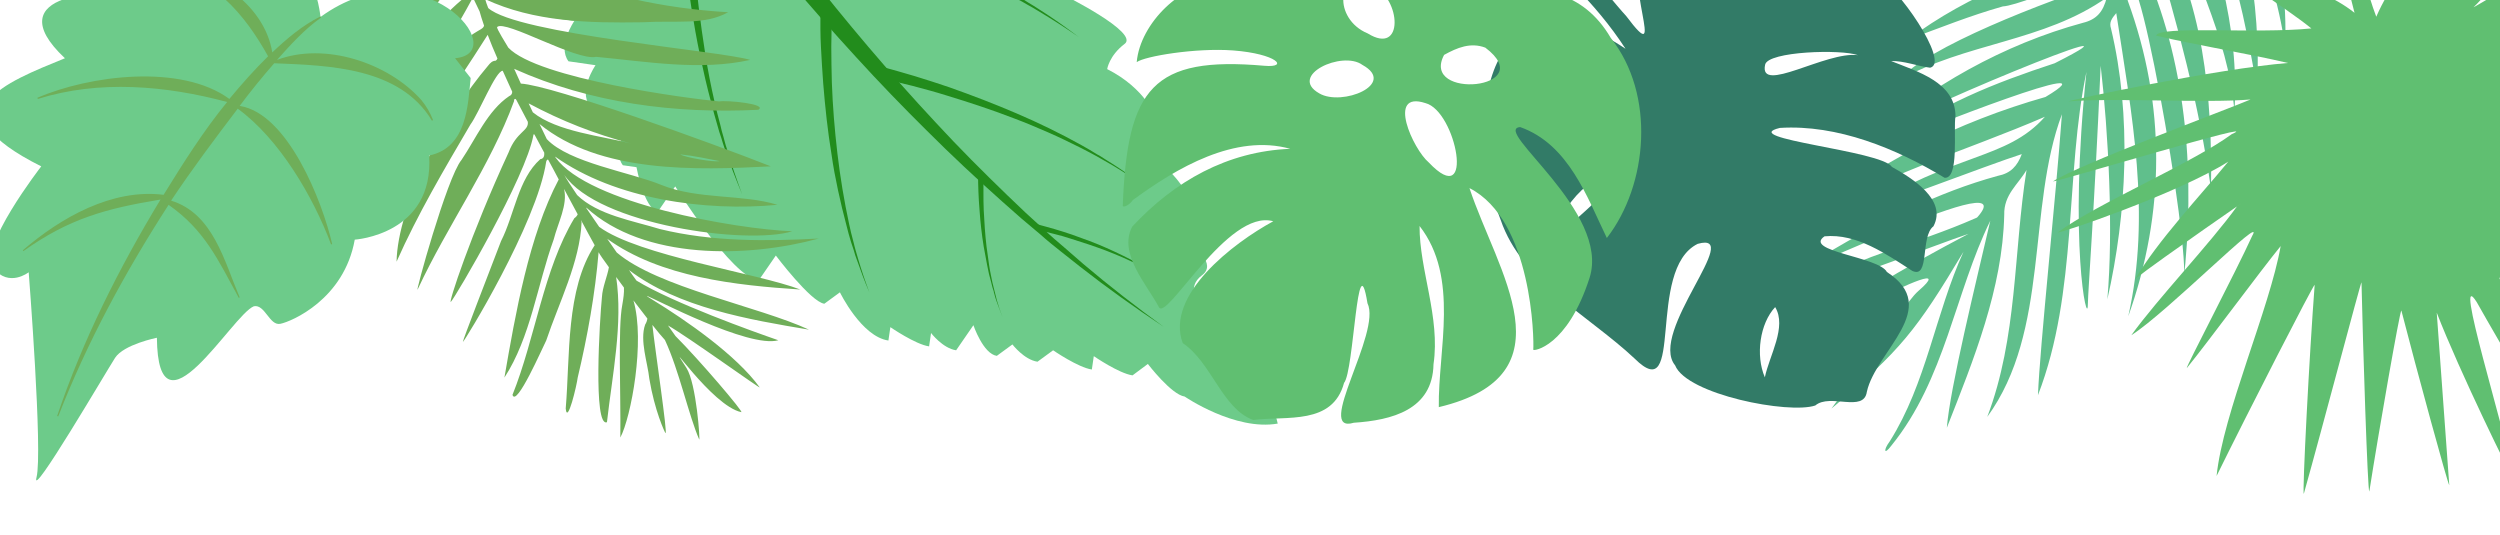   <svg xmlns="http://www.w3.org/2000/svg" x="0px" y="0px" viewBox="0 0 897.1 192" style="vertical-align: middle; max-width: 100%; width: 100%;" width="100%">
   <g>
    <path d="M739.9,41c-12.6,33.7-4.3,77.7-26.8,108.6c10.9-28.6,9.4-59,14.1-88.6c-3,5.2-8.2,8.8-8,16.1    c-0.6,26.5-11,52-20.6,76.4c1.1-14.1,10.5-52.3,15.6-74.3c-12.7,25.9-16.2,56.9-35.5,80.7c-2.7,3.6-2.9,1.6-0.6-1.5    c13.2-20.9,16.3-45.7,26.5-68.1c-16.8,28.1-22.6,35.5-47.4,56.3c21.4-28.9,27.4-38.9,31.2-42.2c21-18.2-55.5,25-49.6,20.8    c23.2-16.7,44.4-29.1,67.6-41.3c-8.5,2.7-74.1,28-55.4,18c18.1-10.8,36-14,57.9-23.6c0.3-0.1,0.5-0.2,0.7-0.4    c18.9-21.5-88.2,33-53.9,12.9C675,79.4,695.3,69,716.9,63.1c4.6-0.9,7-3.5,8.6-7.8c-10.8,3.4-59.8,22.1-57.1,20.4    c32.9-21.1,51.5-18.1,65.4-33.8c-28.4,12.3-59.4,21.1-85.7,37.8C672.6,58.4,703,43.6,734,34.8C761.1,18.6,688,47,677.5,52    c17.1-14.1,38.8-22.4,59.8-29.3c43-21.7-59.6,20.2-66.9,27.6c22-19.4,48.7-34.4,77-42.1c5-1.2,7.3-4,8.6-9.1    c-22.6,16-50.9,16.2-74.7,29.8c10-12.1,52.2-28.1,75.5-35.8c16.6-12.9-29.7,8.8-38.1,9.2c-11.7,3.3-22.6,7.7-34,11.9    c21.9-16.4,48-26.2,74.5-32.7c5.9-1.3,3.9-7.7,8.8-10.1c-23.1,11.2-42.8,14.3-64.5,24.1c19.5-14.4,41.8-23.9,65.1-30.1    c10-11.8,2.9-8.4-6.2-2.6c-21.9,10.4-46,15.7-67.1,28c-5.8,2.9,1.9-3.2,3.7-4.2c23.3-16,48-30.9,75.4-38.4    c4.9-1.7,2.3-10.6,6.3-13.1c-27.9,17.9-53.8,26-77.8,44.4c7.4-14.7,44.9-36.1,66.6-46.5c7.3-3.3,3.2-6,15.5-14.5    c-27.4,18.9-56.4,29.9-80.1,52.2c18-23.5,45.6-37.9,72.7-53.3c14.6-8.3,17.5-22-0.6-5.1c-26,16.3-54,29.1-76.9,50    c-4.3-6.1,86.5-67.6,88.8-71.5c0.7-1.2-28.1,16.4-42.8,25.1c-8.8,4.8-17.1,10.3-25,17.1c-4.4-2.9,58.1-47.4,26.6-28.2    c-9.1,4.4-17.6,9.7-26.1,15.2c10.6-13.4,25.9-22.4,39.9-31.8c7.6-7.8,35.9-16.3,33-26.5c-24.5,24.4-58.8,35.4-83,60.4    c10.2-15.8,24.7-28.1,39.2-39.8c13.3-13.5,35.4-21.3,45.8-35.6c-17.4,14-40.3,21.3-58.1,35.7c14.9-18.8,36.4-31.3,56.5-43.8    c6-8.5,4.9-20.9,4.3-31.1c-0.3-4.8,3.3-6.4,5.9-7.5c3-0.3,3,7.8,3,11c-6.9,53.8,19.4,28.6,41.5,83.2c-12.3-19.1-30.5-30-43.4-48.8    c-1.2,5.3-1.9,9.3,2.3,13.4c22.8,20.6,40.2,47.1,49.2,76.6c-8.9-17.7-19.1-34.4-33.5-48.5c-7.3-5.2-27.2-40.4-18.6-16.3    c23,27.6,38.3,61.4,37.8,97.9c-4.3-35.7-28.4-62.5-41.7-95.1c-0.2,3.6-2.5,8.3-2.4,11.1c0,0.9,0.9,1.1,1.4,1.8    c15.8,18.5,32,58.1,35.2,91.4c-5.5-15.4-9.5-33.4-18.5-48.3c-6-9.3-24.3-55.4-18.9-26.2C817.1-64.4,830-29.1,828,9    c-3.5-36.2-24.3-66.8-33.2-101.8c-3.5,4.7-3.4,9.2-0.1,14.9c16.5,28.6,26.6,61.7,25.3,95c-4.2-32.5-21.3-61.5-29.7-93.1    c-3.4,1.9-4,11.6-0.2,16.7c15.9,27.1,21.2,60.2,19.9,91.3c-3.1-17-6.4-36.3-13-53.3c-5.1-12.5-8-27.6-12.7-39.3    c-0.5,4.2-4.1,8.9-2,12.9c12.6,27.4,21.4,57.4,19.5,87.8c-2.1-27.6-16.7-51.6-23.2-78c-1.1-5.7-4.1,7-5.2,9    c17.4,28.4,20.5,63.8,20,96.8c-4.2-29.9-12-59.5-20.9-88.6c0-2.2-1.9-2.6-2.3-0.2c-2.2,3.8-1.8,7.3,0.1,11.4    C785,25,787.7,64.2,783.5,101.3c3-11.4-18.9-134.9-20-101.1c13.7,37.4,13.5,76.1,0.2,113.3c8.3-36.6,1.3-72.2-4.3-108.8    c-1.7,2-2.6,3.4-1.9,5.5c7.5,31.3,5.7,66.5-1.3,97.2c2.2-24.9,0.4-59.5-2.4-83.8c-2.4,54.1-4.5,79.9-4.6,85.7    c-0.1,8.6-7-22.1-0.5-83.5c-7.7,36.6-3,78.8-17.4,116C732,124.1,737.7,71.3,739.9,41z M757.1-100.5c5.2-5.5,38.3-15.3,35.9-25.1    C787.9-119.8,763.3-104.8,757.1-100.5z" fill="rgb(96,191,140)">
    </path>
   </g>
   <path d="M911.9,78.7c9.6,16.1,30.4,39,38.2,56.4c-13.2-14.7-34.1-33.5-47.2-48.2c9.9,21.2,29.8,45.1,37.3,67.5   c-14.1-13.8-30-40.1-43.4-54.9c6.5,17.9,17.8,45.6,24.3,63.5c-0.5,0.2-24.1-39.9-32.3-54.5c-9-14.5,10.4,46.5,13.3,63.6   c-0.5,0.1-19.7-39.2-27.7-59.9c1.5,20.6,3,41.3,4.5,61.9c-0.4,0.1-11.8-41.7-17.2-62.7c-0.5,0-8.1,43.3-11.5,65   c-0.6-0.1-2.3-52.4-2.8-75.1c-0.3,0-14.2,52.8-20.7,75.9c-0.6-0.1,2-50.1,3.9-75c-0.4-0.2-23.9,45.6-35.2,68.6   c2.3-22.5,19.1-60.2,23-82.5c-7.5,9.2-26.2,34.6-33.7,43.8c-0.4-0.3,17.6-34.5,23.5-47.5c5.1-8.7-30.4,27.4-43.4,35.7   c9.5-13.2,28.4-33,37.9-46.2c9.4-6.5-27.8,19.1-36.4,25.9c7.9-13.5,23.1-29.6,33.3-42c-17.7,11.3-60.9,26-61.2,25.4   c14.1-10.4,48.4-24.9,62.5-35.3c13.4-5.8-63.9,17.5-64.2,17c8.4-5.7,61.4-25.4,70.9-29.4c-16.4,1.4-49-0.7-65.4,0.7   C742.1,36,796,24.6,821,22.6c-14.4-3.4-32.9-6.4-47.3-9.8c0.7-3.7,35.8-0.6,55.7-2.6C820.6,3,794.9-13.5,795.1-14   c16.1,7.6,34.4,6.4,49.8,18.6c-2.2-8.5-4.1-16.2-6.1-23.9c-0.8-3-2.1-5.9-2.7-8.9c-0.6-2.9-0.8-6.3,2.7-7.1c3.3-0.7,4.3,2.5,4.9,5.1   c1.9,7.9,4.1,15.7,5.4,23.8c0.6,3.9,1.9,7.8,3.6,12.4c9.4-21.5,26.6-32.7,47-41.3c-1.9,5.3-26.6,28.7-28,33.6   c10-5.7,51.1-37.2,51.4-36.8c-6.1,5.7-29.3,35.4-35.5,41.1c0.1,0.3,63.9-38.3,64.1-37.9C940.4-26.4,917-6.8,905.3,1.6   c14.5-1.4,39.9-15.9,54.3-16.9c0.1,0.5-41.5,22.2-54.4,26.6c17.2-2,51.6-14.6,68.1-14c-14.4,5.7-39,16.6-54.8,22.1   c17.7,3,43.8-8,59.9-2.2c-13.3-0.4-51.3,16.4-64.6,16.1c0,0.1,51-6.7,64.5-3.9c0,0.5-43,9.6-55.5,11.6c13.1,4.6,44.5,3.2,57.6,7.8   c-10.8,2.1-31.8,0.1-42.4,0.5c-5.6,0.4,31.9,13.8,42.8,19.8c-0.2,0.6-49.7-9.8-67-14.3c-0.2,0.5,42,23.1,56,32.6   c-0.2,0.6-58.7-23.3-58.9-23c12.6,13.7,41.9,35.4,54.5,49C964.9,113.7,912.3,78.3,911.9,78.7z" fill="rgb(96,191,113)">
   </path>
   <g>
    <path d="M221.4-98.7c0,0-14.6-2.1-20.2,2.1c-3.3,2.5-9.4,24.1-13.1,44.2c-2.5,13.4-3.9,26.2-2.8,32.3l9,6.2    c0,0-2.1,14.5,2.1,20l9.7,1.4c0,0-6.2,9-2.1,14.5l9.7,1.4c0,0-6.2,9-2.1,14.5l4.9,0.7c0,0-0.7,4.8,3.5,10.3l5.6-4.1    c0,0-6.2,9-2.1,14.5l4.9,0.7c0,0,2.8,15.2,7.7,15.9l6.2-9c0,0,20.2,32.4,29.9,33.8l6.2-9c0,0,12.5,16.6,17.4,17.3l5.6-4.1    c0,0,7.7,15.9,17.4,17.3l0.7-4.8c0,0,9,6.2,13.9,6.9l0.7-4.8c0,0,4.2,5.5,9,6.2l6.2-9c0,0,3.5,10.3,8.4,11l5.6-4.1    c0,0,4.2,5.5,9,6.2l5.6-4.1c0,0,9,6.2,13.9,6.9l0.7-4.8c0,0,9,6.2,13.9,6.9l5.5-4.1c0,0,8.4,11,13.2,11.7c0,0,18.1,12.4,33.4,9.7    c0,0-9.1-40.7-28.6-43.5c0,0-4.2-5.5,1.4-9.7S428,88.4,428,88.4l0.7-4.8c0,0,0,0-9.7-1.4c0,0,0.7-4.8,6.2-9    c5.6-4.1-16.7-22.1-16.7-22.1l6.2-9c0,0-3.5-10.3-17.4-17.3c0,0,0.7-4.8,6.2-9C409.2,11.8,381.3-2,381.3-2s5.6-4.1,11.1-8.3    c5.6-4.1-18.1-12.4-18.1-12.4s-4.2-5.5,1.4-9.7c5.6-4.1-24.3-3.5-24.3-3.5s0,0,5.6-4.1c5.6-4.1-23-13.1-23-13.1s1.4-9.7,6.2-9    c4.9,0.7-13.2-11.7-28.5-9c0,0,0.7-4.8,6.2-9c5.6-4.1-19.5-2.8-19.5-2.8s0,0,0.7-4.8c0.7-4.8-24.3-3.5-24.3-3.5l0.7-4.8    c0,0-9-6.2-14.6-2.1l-4.2-5.5l-10.4,3.4c0,0-18.8-7.6-24.3-3.5C216.5-99.3,221.4-98.7,221.4-98.7z" fill="rgb(109,203,138)">
    </path>
    <path d="M221.4-98.7c2.7-1.6,6.3-0.7,7.9,2c2.1,3.5,4.3,7,6.5,10.5c3.2,5.1,6.6,10.2,9.9,15.3    c6.7,10.1,13.7,20.1,20.8,30c14.2,19.7,29.2,39,45,57.6c7.9,9.3,16,18.4,24.3,27.3c8.3,9,16.9,17.6,25.7,26.1l6.6,6.3l6.8,6.2    c1.1,1,2.2,2.1,3.4,3.1l3.5,3c2.3,2,4.6,4,6.9,6c9.3,7.9,19,15.4,28.9,22.6c-10.2-6.8-20.2-13.9-29.9-21.5    c-2.4-1.9-4.8-3.8-7.2-5.7l-3.6-2.9c-1.2-1-2.4-2-3.5-3l-7-5.9l-6.9-6.1c-9.2-8.2-18.1-16.5-26.8-25.2    c-8.7-8.6-17.3-17.5-25.5-26.5c-16.6-18.1-32.5-36.9-47.6-56.2c-7.6-9.7-15-19.5-22.2-29.4c-3.6-5-7.2-10-10.7-15.1    c-2.4-3.5-4.7-6.9-7.1-10.4C217.8-93.3,218.6-97,221.4-98.7L221.4-98.7z" fill="#228C1C">
    </path>
    <path d="M352,62.3c0.6,0,1,0.5,1,1.1c0,0.7-0.1,1.5-0.1,2.2c0,1.1,0,2.2,0,3.3c0,2.2,0,4.3,0.1,6.5    c0.2,4.3,0.5,8.7,1,13c0.3,2.2,0.6,4.3,0.9,6.5c0.3,2.2,0.8,4.3,1.2,6.4l0.4,1.6l0.4,1.6c0.1,0.3,0.1,0.5,0.2,0.8l0.2,0.8    c0.1,0.5,0.3,1.1,0.4,1.6c0.6,2.1,1.3,4.2,2.1,6.2c-0.8-2-1.6-4.1-2.3-6.1c-0.2-0.5-0.3-1-0.5-1.6l-0.2-0.8    c-0.1-0.3-0.2-0.5-0.2-0.8l-0.5-1.6l-0.4-1.6c-0.6-2.1-1.1-4.2-1.5-6.4c-0.4-2.1-0.8-4.3-1.2-6.5c-0.7-4.3-1.2-8.7-1.5-13.1    c-0.2-2.2-0.3-4.4-0.4-6.6c0-1.1-0.1-2.2-0.1-3.3c0-0.7,0-1.5,0-2.2C351,62.7,351.5,62.3,352,62.3L352,62.3z" fill="#228C1C">
    </path>
    <path d="M296.6,4c1.1,0,2,1,1.9,2.1c-0.1,1.4-0.1,2.9-0.1,4.3c0,2.1-0.1,4.2-0.1,6.4c0,4.3,0.1,8.5,0.2,12.8    c0.3,8.5,1,17,2,25.5c0.5,4.2,1.1,8.5,1.8,12.7c0.7,4.2,1.5,8.4,2.4,12.6l0.7,3.1l0.8,3.1c0.1,0.5,0.3,1,0.4,1.6l0.4,1.5    c0.3,1,0.6,2.1,0.9,3.1c1.2,4.1,2.6,8.2,4.1,12.2c-1.7-3.9-3.2-8-4.6-12c-0.4-1-0.7-2-1-3.1l-0.5-1.5c-0.2-0.5-0.3-1-0.5-1.5    l-0.9-3.1l-0.8-3.1c-1.1-4.1-2.1-8.3-3-12.5c-0.9-4.2-1.7-8.4-2.3-12.7c-1.4-8.5-2.3-17-3-25.6c-0.3-4.3-0.6-8.6-0.8-12.9    c-0.1-2.2-0.2-4.3-0.2-6.5c0-1.5,0-2.9,0-4.4C294.5,4.9,295.4,4,296.6,4L296.6,4z" fill="#228C1C">
    </path>
    <path d="M245.4-66.4c1.5,0.1,2.7,1.3,2.6,2.8c-0.1,1.9-0.1,3.9-0.2,5.8c-0.1,2.9-0.1,5.7-0.1,8.6    c0,5.7,0.1,11.5,0.3,17.2c0.4,11.5,1.3,23,2.7,34.4c0.7,5.7,1.5,11.4,2.4,17.1c0.9,5.7,2,11.3,3.3,17l1,4.2l1.1,4.2    c0.2,0.7,0.3,1.4,0.5,2.1l0.6,2.1c0.4,1.4,0.7,2.8,1.2,4.2c1.6,5.5,3.5,11,5.5,16.4c-2.2-5.3-4.3-10.7-6.2-16.2    c-0.5-1.4-0.9-2.8-1.3-4.1l-0.7-2.1c-0.2-0.7-0.4-1.4-0.6-2.1l-1.2-4.2l-1.1-4.2c-1.5-5.6-2.8-11.2-4-16.9    c-1.2-5.7-2.2-11.4-3.1-17.1c-1.8-11.5-3.2-23-4.1-34.6c-0.5-5.8-0.8-11.6-1-17.4c-0.1-2.9-0.2-5.8-0.3-8.7c0-2-0.1-3.9-0.1-5.9    C242.5-65.2,243.8-66.5,245.4-66.4L245.4-66.4z" fill="#228C1C">
    </path>
    <path d="M371.9,81.4c-0.1,0.6,0.2,1.1,0.8,1.2c0.7,0.2,1.4,0.3,2.2,0.5c1.1,0.3,2.1,0.5,3.2,0.8    c2.1,0.5,4.2,1.1,6.3,1.8c4.2,1.3,8.4,2.7,12.4,4.2c2,0.8,4.1,1.6,6.1,2.5c2,0.9,4,1.8,5.9,2.8l1.5,0.8l1.4,0.8    c0.2,0.1,0.5,0.3,0.7,0.4l0.7,0.4c0.5,0.3,1,0.5,1.4,0.8c1.9,1.1,3.7,2.3,5.5,3.6c-1.8-1.3-3.5-2.6-5.4-3.8    c-0.5-0.3-0.9-0.6-1.4-0.9l-0.7-0.4c-0.2-0.1-0.5-0.3-0.7-0.4l-1.4-0.8l-1.4-0.8c-1.9-1.1-3.9-2.1-5.9-3.1c-2-1-4-1.9-6-2.8    c-4-1.8-8.2-3.3-12.4-4.8c-2.1-0.7-4.2-1.4-6.3-2c-1.1-0.3-2.1-0.6-3.2-0.9c-0.7-0.2-1.4-0.4-2.2-0.6    C372.6,80.4,372,80.8,371.9,81.4L371.9,81.4z" fill="#228C1C">
    </path>
    <path d="M315.4,25.9c-0.2,1.1,0.5,2.2,1.6,2.4c1.4,0.3,2.8,0.6,4.2,1c2.1,0.5,4.2,1,6.2,1.5c4.1,1.1,8.3,2.2,12.4,3.5    c8.2,2.5,16.4,5.2,24.4,8.3c4,1.5,8,3.2,11.9,4.9c3.9,1.7,7.8,3.6,11.6,5.5l2.9,1.5l2.8,1.5c0.5,0.3,0.9,0.5,1.4,0.8l1.4,0.8    c0.9,0.5,1.9,1.1,2.8,1.6c3.7,2.2,7.3,4.5,10.8,7c-3.4-2.6-7-5.1-10.6-7.4c-0.9-0.6-1.8-1.1-2.7-1.7l-1.4-0.9    c-0.5-0.3-0.9-0.6-1.4-0.8l-2.8-1.7l-2.8-1.6c-3.8-2.1-7.6-4.1-11.5-6c-3.9-1.9-7.8-3.7-11.8-5.4c-7.9-3.4-16-6.5-24.2-9.4    c-4.1-1.4-8.2-2.7-12.4-4c-2.1-0.6-4.2-1.2-6.2-1.8c-1.4-0.4-2.8-0.8-4.3-1.2C316.7,24,315.6,24.7,315.4,25.9L315.4,25.9z" fill="#228C1C">
    </path>
    <path d="M259.6-41.1c-0.3,1.5,0.6,2.9,2.1,3.2c1.9,0.4,3.8,0.9,5.7,1.3c2.8,0.7,5.6,1.4,8.4,2.1    c5.6,1.5,11.2,3,16.7,4.7c11.1,3.3,22.1,7,32.9,11.2c5.4,2.1,10.8,4.3,16.1,6.7c5.3,2.3,10.6,4.8,15.7,7.4l3.9,2l3.8,2.1    c0.6,0.3,1.3,0.7,1.9,1l1.9,1.1c1.3,0.7,2.5,1.4,3.8,2.2c5,3,9.9,6.1,14.6,9.4c-4.6-3.5-9.4-6.9-14.3-10c-1.2-0.8-2.5-1.6-3.7-2.3    l-1.9-1.2c-0.6-0.4-1.3-0.7-1.9-1.1l-3.8-2.2L358-5.6c-5.1-2.8-10.3-5.6-15.5-8.1c-5.2-2.6-10.5-5-15.9-7.3    c-10.7-4.7-21.6-8.8-32.7-12.6c-5.5-1.9-11.1-3.7-16.7-5.4c-2.8-0.8-5.6-1.7-8.4-2.5c-1.9-0.5-3.8-1.1-5.8-1.6    C261.4-43.5,259.9-42.6,259.6-41.1L259.6-41.1z" fill="#228C1C">
    </path>
   </g>
   <path d="M583.3,17.5c-10.8-16.7-25.8-30.4-41.1-42.9c-2.2-1.7-2.2-1.9,0.1-3.4c8.6-7.3,34.4,27.3,41.2,34.5   c15.6,20.8-2.2-14.1,6.9-24.5c19.9-31,65.3-13.4,83.5,11c6.1,1.7,26.2,30.4,18.7,32.1c-4.7-0.6-9.3-2.5-14-2.4   c9.4,3.8,23.1,7.6,23.1,19.8c-0.8,5,1.4,22.5-3.9,22.1c-17.3-10.5-38.5-19.2-59.1-17.9c-15.9,3.8,36.6,8.1,40.2,14   c7.2,4,19.9,11.8,14.9,21.3c-4.8,3.6-1.2,19-7.6,16c-9.3-6-19.9-13.5-31.5-12.4c-7.8,5.4,19.5,7.3,22.4,12.8c20,13-4,28.3-7.2,43   c-1.1,7.6-13.2,0.4-18.5,4.9c-9.4,3.2-46.1-3.9-50.3-14.4c-9.7-11.8,25.1-48.4,8.1-43.6c-18.7,9.2-4.4,59.3-22.7,41.1   c-16.4-15.4-40.4-27.4-48-49.7C523.9,42.8,534.8-15.1,583.3,17.5z M626.7-11.3c-10.1,10.9,30.8,8,32.2,1.7   C659.2-11.2,630.5-15.8,626.7-11.3z M666.7,19.8c-5.9-2.2-32.3-1.4-33.3,3.4C631,34,655.3,18.3,666.7,19.8z M633.3,135.4   c1.6-7.8,8-18.1,3.7-25.2C631.5,116.1,629.9,127.5,633.3,135.4z M557.2,85.5c10.9-8.1,20.7-18.8,30.6-27.2   C575.3,60.1,561.9,69.2,557.2,85.5z M569.6,39.5c-5.8-2.6-16.4-4-19.2,2C555.3,44.7,563.4,40.8,569.6,39.5z" fill="rgb(50,123,103)">
   </path>
   <path d="M135.5-12.6C125.8,6.1,118.9,26.7,117,47c11-14.6,15.5-32.9,27.8-46.3c5.8-7.8,12.2-16,16.7-24.3   c7.7,14.7,0.7,6.3-6.4,17c-14.8,16.9-30.4,44.7-32,64c11.9-21,23.1-42.1,37.8-61.7c2-2.3,3-5.7,4.8-7.8c0.5,2.3,5.5,9.4,2,10.4   c-20.5,16-35.3,46.8-38.2,71.5c10.6-24.7,27.5-47,40.2-70.7c1,2.1,1.8,3.7,2.4,5c0.3,1.2,0.9,3,1.6,5.1c-0.5,2.2-5.3,1.3-12.7,12.5   c-13.4,17.2-25.8,37.8-27.3,60c10.2-24,28.5-48.8,41.3-69.2c1,2.6,2.2,5.6,3.5,8.5c-0.1,0.3-0.3,0.6-0.7,0.8c-1.1,0-1.9,0.8-2.6,1.7   c-15.8,18.6-32.5,50.2-32.9,70.4c7.6-17.1,17-33,26.5-49.2c3.1-4.2,9.1-19.4,11.6-19.3c1.2,2.7,2.4,5.3,3.4,7.5   c0,0.7-0.3,1.3-1.1,1.6c-7.7,5.2-11.9,15.2-17.1,22.9c-5.2,6.2-17,49.2-15.7,46.4c10.7-23,26-44.1,34.6-67.6   c-0.2-0.5,0.3-0.9,0.6-0.6c0.1,0.1,0.1,0.2,0.2,0.3c0.8,1.6,2.3,4.3,4.1,7.8c0.4,3.4-4,3.4-6.9,11c-13.6,29.4-21.9,54.9-20.7,53.6   c1.7-1.8,27-44.9,29.6-59.8c0-0.3,0.2-0.4,0.4-0.2c1.1,2.1,2.3,4.3,3.5,6.5c0.1,1.1-0.2,2.2-1.4,2.3c-8,7.1-9.3,20-14.1,29.4   c-4.5,11.8-13.9,35.9-13.7,36.2c0.2,0.4,26.6-42.5,29.9-64.7c0.2-0.6,0.4-0.8,0.7-0.7c1.3,2.3,2.5,4.7,3.8,7.1   c-10.7,20.2-15.5,48.1-19.5,71.1c9.4-14.4,11.8-33.3,17.7-49.6c1.5-5.9,5.1-12.5,3.7-18.1c1.7,3.2,3.4,6.3,4.9,9.1   c-0.2,0.5-0.6,1-1.2,1.4c-11.1,18.4-14,43-22.2,63.4c1.4,4.6,10.7-16.8,12.1-19.5c4.6-13.7,12.1-28.2,12.7-42.5   c-0.1-0.2-0.2-0.5-0.2-0.7c2,3.7,3.7,6.9,4.9,9c-10.4,15.9-8.8,39.7-10.4,58.6c0.6,6,4-8.5,4.3-11.1c3.5-14.7,6.3-30.3,7.5-45l0,0   c0.4,0.8,1.8,2.8,3.7,5.4c-0.6,3.4-2.3,7.1-2.5,10.7c-0.8,8-3.2,46.9,1.8,44.9c1.9-16.9,5.8-35.3,3.3-52.1c0.9,1.2,1.8,2.5,2.8,3.8   c0.1,1.9-0.2,3.9-0.6,6.2c-1.6,8.2-0.5,31.7-0.7,47.6c3.8-7.1,9-34.5,4.7-49.2c1.7,2.2,3.4,4.4,5,6.5c-0.1,0.7-0.3,1.4-0.8,2.2   c-2,5.7,0.9,13.6,1.5,19.4c1.9,11.4,5.5,19.2,5.8,19.5c0.9,0.9-3.8-30.3-4.7-38.8c1.8,2.3,3.4,4.2,4.5,5.4   c5.1,10.9,8.6,27.3,12.3,35.7c0.4,0.8-1-20.2-4.6-25.7c-8.9-13.7,9.1,13.7,19.7,15.9c1.1,0.2-14.9-18.6-23.6-27.3c0,0-1-1.4-2.7-3.8   c6.5,3.6,33.4,23,32.9,22.2c-8.3-11.5-26.3-24-38.4-31.4c-1-0.6-1.6-1-1.9-1.2c0-0.1-0.1-0.1-0.1-0.2c2,0.6,36.5,18.9,47.1,15.9   c-8.7-3-37.8-13.4-50.9-21.4c-0.9-1.2-1.8-2.5-2.7-3.8c17.7,13.5,43.1,17.8,64.6,21.4c-18.2-8.4-54.4-15.2-69-27.7   c-1.1-1.6-2.3-3.3-3.4-4.9c19.1,13.8,46.2,16.7,69.3,18.2c-15.4-5.9-58.1-12.1-72.2-22.5c-1.6-2.3-3.2-4.6-4.6-6.7   c0-0.1,0-0.2,0-0.2c20.7,18.9,57.8,18.1,83.4,11.1c-18.7,1-38.2,1.2-57-3.4c-9.7-3-22.3-5-29.7-12.2c-2.3-3.4-4-6-4.6-7.2   c12.2,17.9,65.6,25.2,81.8,20.2c-20.5-0.8-73-10-84.9-26.4c-0.1-0.1-0.1-0.3-0.2-0.4c21.5,15.3,53.9,19.8,79.8,17.3   c-12.7-3.9-28.4-1.8-41.6-7.1c-11.1-4.6-33.3-8-41.2-16.5c-0.8-1.7-1.7-3.5-2.6-5.4c21.7,17.7,56,16.6,83,15.2   c-20.2-8-78.4-29.1-89.7-29.7c-0.8-1.8-1.6-3.5-2.4-5.3c27.3,12.3,57.8,16.2,87.6,14.7c3.6-2.1-11.5-3.5-14-3   c-10.9-1-65.1-8.1-75.7-19.3c-0.6-1.1-4.4-7-4-7.4c2.8-2.8,28.5,12.3,35.5,10.7c18.1,1.7,37.4,5.1,55.3,1.1   c-10.8-3.3-83.4-9.2-94-18.6c-0.5-1.3-0.9-2.4-1.1-3.2c17.5,8.2,37.3,8.6,56.3,8.3c13-0.7,22.3,1.1,30.9-3.6   c-23.3-1.4-45.8-6.2-67.4-15.6c3.1,0,19.6,4.9,27.4,5.5c9.6,1.3,19.1,3.3,28.9,2.5c-15.2-6.1-32-7.2-47.4-12.9   c-8.4-3.6-31-10.2-39.1-16.2c-0.2-0.6-0.4-1.1-0.6-1.6c5.3,3,10.4,5.9,16.1,8.1c6.3,4.5,59.3,14.3,63.3,11.5   c0.6-0.4-24.3-11.3-75.3-26.7c-9.6-2.9-10-18.7-11.8-28.7c-1.9-4.7-3.3-10.7-8.4-12.5C153.4-10.1,168.2-65.3,135.5-12.6z    M258.2,57.8c-2,0.5-12.4-1.3-14.1-2.4C249,55.9,253.6,56.9,258.2,57.8z M218.8-9.1c-2.3-0.1-4.5-0.9-7-1.5   C214.4-10.3,216.6-9.9,218.8-9.1z M226.4,51.5c-10.3-2.7-26.5-4.2-35.2-11.2c-0.5-1.1-1-2.1-1.5-3.2   C201.5,43.4,213.4,48.1,226.4,51.5z M195.9-1.8c-7.1-3-18.7-1.1-24.5-5.5c-0.5-1.7-1.1-3.5-1.7-5.3C177.7-7.9,197.8-1.7,195.9-1.8z    M171.2-19.7c-1.7-0.6-3.1-0.7-4.2-1c-0.4-1.2-0.8-2.3-1.1-3.4C170.9-21.2,179.7-16.8,171.2-19.7z M160.9-26.5   c-9.1,5.8-19.1,19-26.1,29.9c6.5-13.5,15.4-26.6,22.9-39.2C158.7-33.1,159.7-29.4,160.9-26.5z" fill="rgb(111,174,89)">
   </path>
   <g>
    <path d="M115,6.1c0,0-2.6-32.4-30.2-26.7l-3.1,4.8c0,0-17.4-4.6-33.3-1.4c0,0-3.1,4.8-0.7,16.6    C39.3-4.4-2.2-3,23.3,20.9c-21.5,8.8-48.2,18.9-8.5,38.8c0,0-22.8,29.4-17.2,36.5c5.6,7.1,12.7,1.5,12.7,1.5s5.1,64.9,2.8,73.6    s25.1-38.1,28.2-42.9c3.1-4.8,15-7.2,15-7.2c0.4,38.7,27-8.2,34.8-11.3c4-0.8,5.6,7.1,9.5,6.3c4-0.8,22.9-8.8,26.7-30.2    c0,0,28.5-1.8,26.7-30.2c13.7-2.8,13.9-18.4,14.9-27.8l-5.6-7.1C184.4,19,151.2-20.3,115,6.1z" fill="rgb(109,203,138)">
    </path>
    <path d="M151.2,35.9c-11.9-13.4-34.7-20.9-51.8-14.4c4.9-5.5,9.8-10.9,15.8-15.2l-0.2-0.4c-6.5,3.2-12.1,8-17.3,12.9    C94.9,1.1,74.8-12.3,57.5-11.1l0,0.4C75.7-9.7,88,5.4,96.2,20.2c-4.9,4.8-9.5,10-13.9,15.3C65,22.8,32.1,27,13.4,35.1l0.2,0.4    c22-6.9,45.9-4.8,67.9,1.1c-8.5,10.4-15.7,21.8-22.8,33.3c-18.5-2.3-36.9,8.2-50.5,19.9l0.2,0.3c16.4-11.7,29.8-15.3,49.2-18.5    C42.7,96.2,29.7,122,20.5,149.3l0.4,0.1c10.4-26.7,24.1-51.9,39.6-75.9c13.1,9.2,17.8,19.9,25.2,33.4l0.3-0.2    c-5.5-12.9-9.5-30.1-24.6-34.7C68.9,60.7,77.1,49.8,85.3,39c14.9,10.8,27.1,31.6,33.5,48.7l0.4-0.1C115.7,72.3,103.3,40.7,86,38    c3.9-5.2,8.1-10.4,12.4-15.3c19.9,0.8,45.1,1.5,56.6,20.6l0.4-0.2C154.4,40.5,153,38.1,151.2,35.9z" fill="rgb(111,174,89)">
    </path>
   </g>
   <path d="M456.9,79.4c-16.4-4.7-38.6,36.7-41.1,30.7c-4.4-8.2-14.6-19.2-9.5-28.8c15.2-16.3,34.1-27,56.7-27.9   c-19.8-5.5-40.7,6.8-56.5,18.4c-1.1,1.7-3.6,3-3.6,1.9c1.6-42.2,10.8-53.6,50.8-50.1c9,0.8,4.5-4.3-11.2-5.5   c-13.5-1-31.8,2.1-34.6,4.2c1.2-14,16.5-29,30.4-28.5c10.1,0.4,16.6,7,23,2.8c-5.3-10.7-28.9-4.3-39.4-4.7   c-1.3,0,28.7-32.9,44.7-33.3C501.4-41.9,515,5,520-11.2c1.5-4.5,7.6-2.3,5.2,2.1c-11.5,19.3,32.5-12.1,52.8,22.7   c16.1,20.3,13.4,52.7-1.4,71.8c-7-14.4-13.6-33.6-31.1-39.8c-10.4,0.8,32.5,30.3,24.9,54.1c-8,24.9-20.3,26.4-20.2,25.8   c0.3-3.5-0.3-46.5-22.9-58c9.9,29.9,37.2,67.1-11,78.6c-0.3-20.5,7.5-46.5-6.9-65c-0.1,15.7,7.5,32.8,5,49.6   c-0.3,16.4-15,20.1-28.6,21c-14.3,4.3,10.1-32.4,4.9-42.9c-3.7-22.8-4.8,24.4-8.4,28.6c-4.1,15.2-20.4,11.8-32.6,13.3   c-11.1-4-14.9-20.6-25.3-27.6C418.1,105.9,442.5,87.2,456.9,79.4z M533,17.1c-5.3-2-10.1,0-14.8,2.6C509.5,36,552.8,32.1,533,17.1z    M492.6-5.2c-13.1-5.9-14.4,12-1.8,17.2C503.9,20.1,502.8-0.4,492.6-5.2z M512.7,58.3c16.8,17.7,9.9-18.5-1.2-21.3   C497.4,32.4,507.1,53.6,512.7,58.3z M488.9,23.3c-7.2-5.3-26.8,3.8-15.5,10.2C481.5,38.3,501.4,30.2,488.9,23.3z" fill="rgb(96,191,113)">
   </path>
  </svg>
